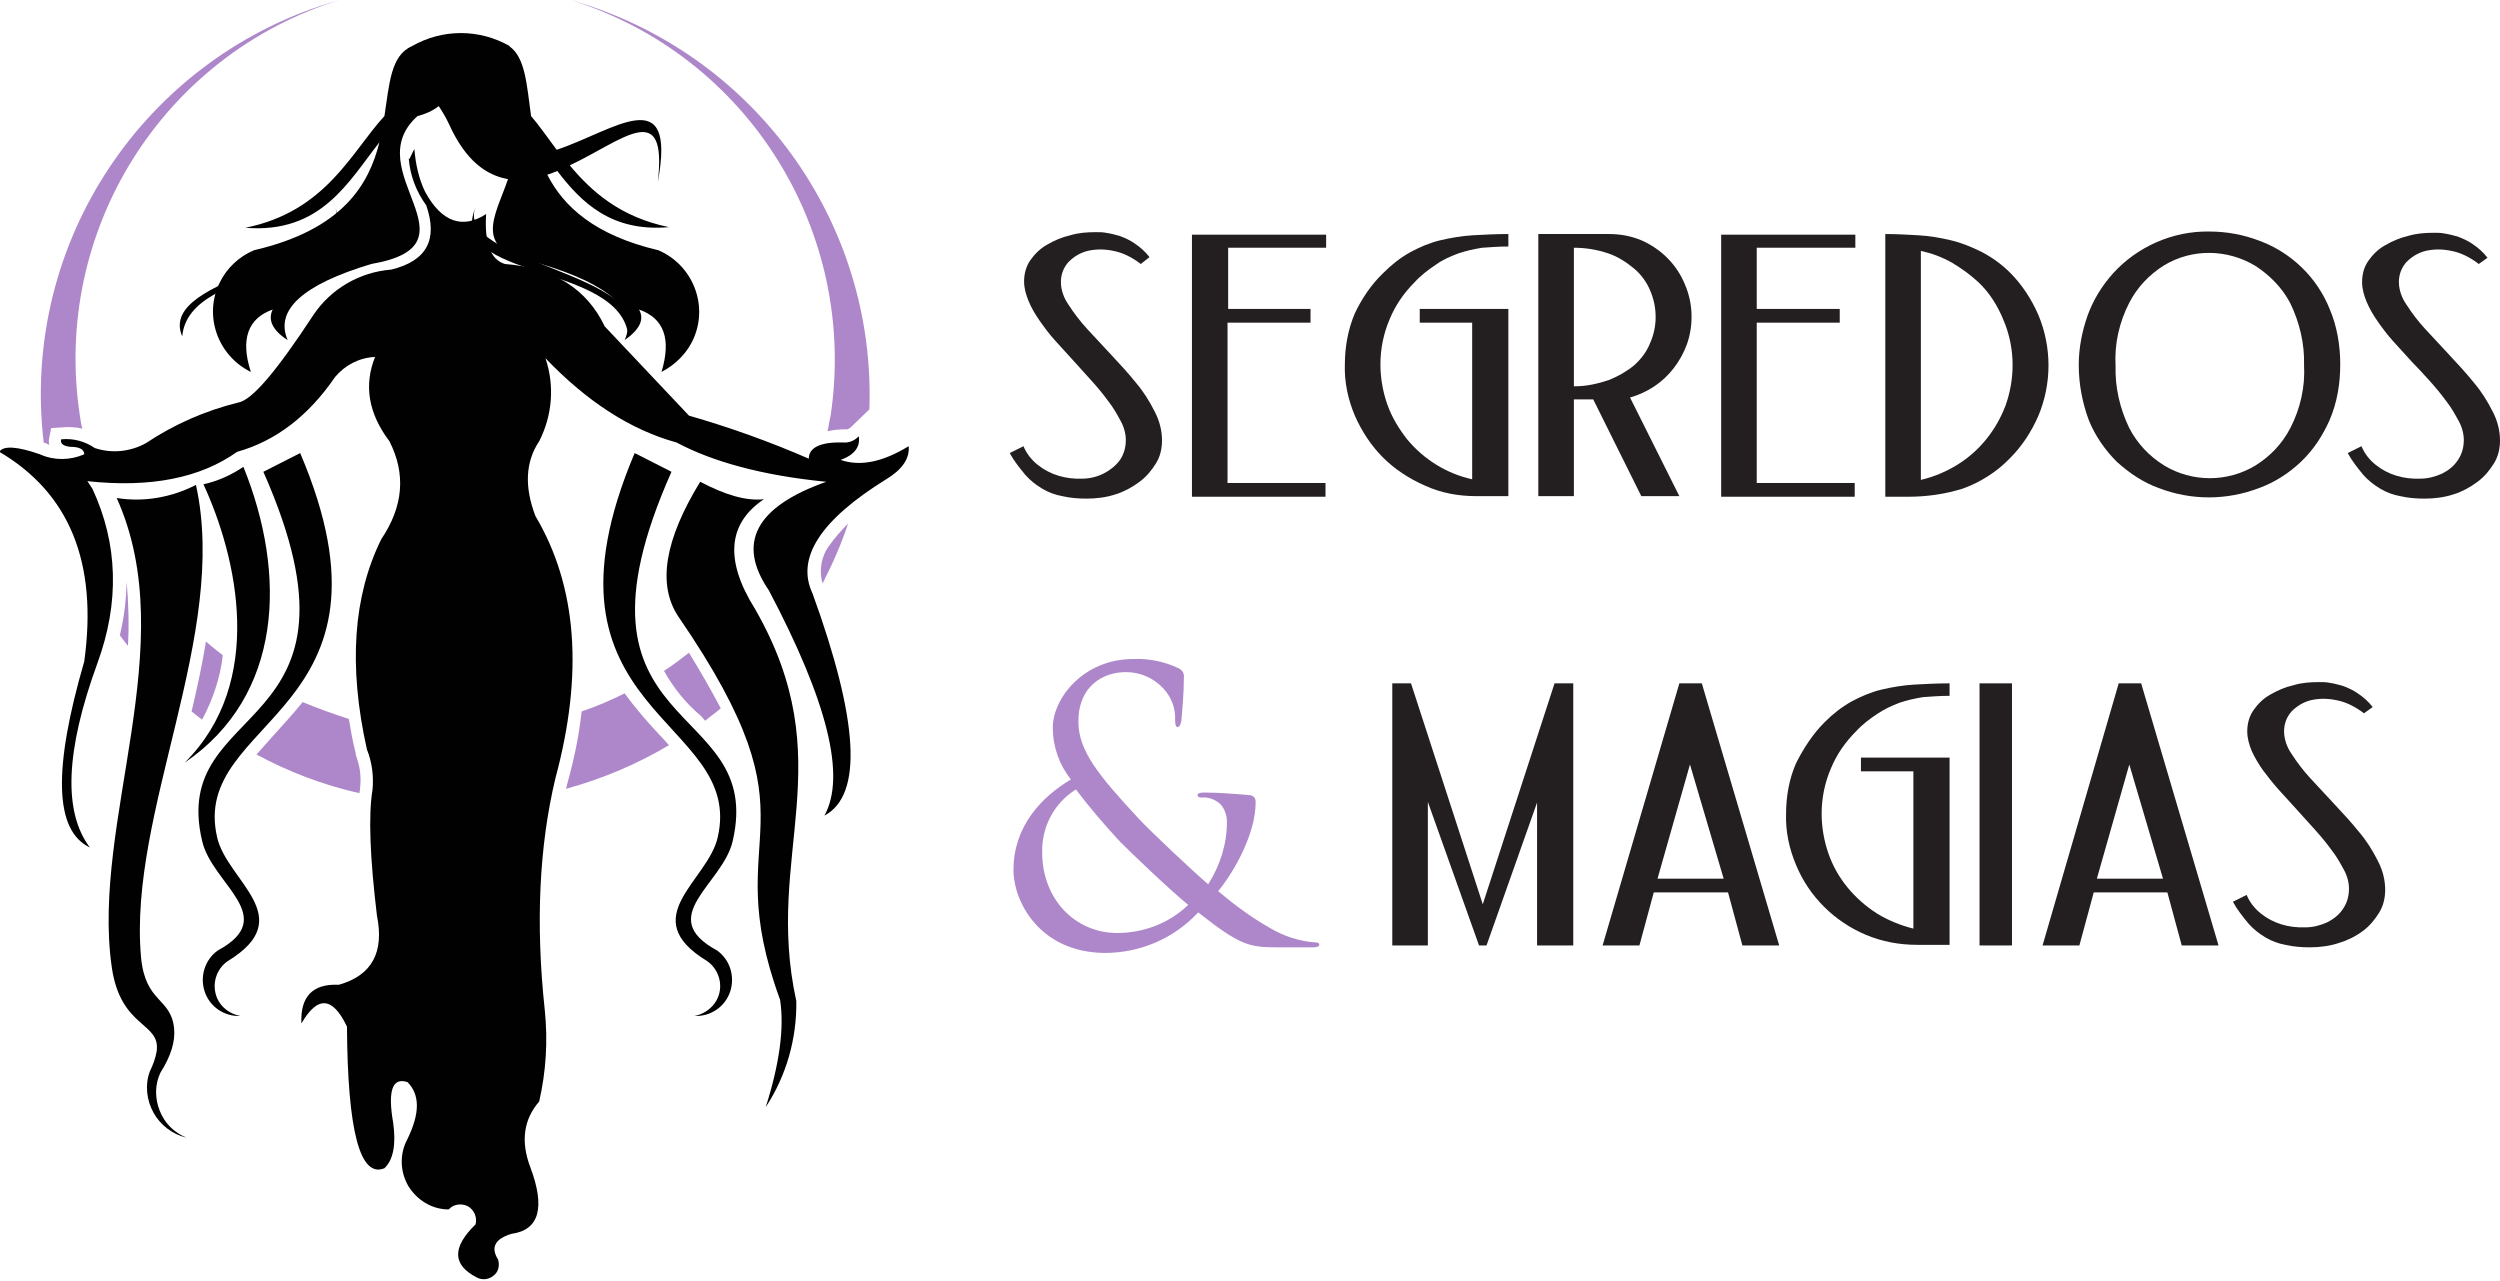<?xml version="1.0" encoding="utf-8"?>
<!-- Generator: Adobe Illustrator 26.0.0, SVG Export Plug-In . SVG Version: 6.00 Build 0)  -->
<svg version="1.1" id="Camada_1" xmlns="http://www.w3.org/2000/svg" xmlns:xlink="http://www.w3.org/1999/xlink" x="0px" y="0px"
	 viewBox="0 0 400.6 205.2" style="enable-background:new 0 0 400.6 205.2;" xml:space="preserve">
<style type="text/css">
	.st0{fill-rule:evenodd;clip-rule:evenodd;fill:#AE87CA;}
	.st1{fill-rule:evenodd;clip-rule:evenodd;fill:#010101;}
	.st2{fill:#231F20;}
	.st3{fill:#AE87CA;}
</style>
<path class="st0" d="M20.5,103.5c-0.5-0.6-0.9-1.2-1.3-1.7c0.7-2.8,1-5.6,1.1-8.5C20.6,96.7,20.7,100.2,20.5,103.5L20.5,103.5z
	 M106.4,107.5c1.4-0.9,2.7-1.9,4-2.9c1.8,2.9,3.5,5.9,5.1,8.9c-0.8,0.7-1.7,1.3-2.5,2l-0.7-0.8C109.9,112.7,107.9,110.2,106.4,107.5
	L106.4,107.5z M132.6,69.1c0.2-0.8,0.3-1.7,0.5-2.5C137.5,37.1,119.8,8.8,91.4,0c29.3,8.3,49.1,35.5,47.9,65.9v-0.3l-2.9,2.8
	c-0.2,0.2-0.4,0.3-0.6,0.4c-0.1,0-0.2,0-0.4,0h-0.2C134.4,68.8,133.5,68.9,132.6,69.1L132.6,69.1z M135.9,83.9
	c-1.1,3.3-2.5,6.5-4.1,9.6c-0.6-2.1-0.2-4.4,1.1-6.1C133.8,86.1,134.9,84.9,135.9,83.9L135.9,83.9z M93.2,114
	c2.4-0.8,4.7-1.8,6.9-2.9c1.8,2.5,3.9,4.9,6,7.1l1.1,1.2c-5.2,3.1-10.7,5.4-16.5,7l0.3-1.2C92,121.6,92.8,117.8,93.2,114L93.2,114z
	 M48.5,112.5c2.4,1,4.9,1.9,7.4,2.7c0.3,1.8,0.6,3.6,1.1,5.5v0.1v0.1c0.3,0.9,0.6,1.9,0.7,2.8c0.1,0.9,0.1,1.7,0,2.6
	c0,0.3-0.1,0.5-0.1,0.8c-5.8-1.3-11.3-3.4-16.5-6.2c0.8-0.9,1.6-1.8,2.4-2.7C45.1,116.4,46.9,114.5,48.5,112.5L48.5,112.5z
	 M33,102.8c0.9,0.8,1.8,1.5,2.7,2.2c-0.4,3.6-1.6,7.1-3.3,10.3c-0.6-0.4-1.2-0.9-1.7-1.3C31.6,110.2,32.4,106.5,33,102.8z M54.4,0
	C26,8.8,8.3,37.1,12.8,66.6c0.1,0.7,0.2,1.4,0.4,2.1c-1.1-0.3-2.3-0.3-3.5-0.2l-1.5,0.1l-0.3,1.5c-0.1,0.4-0.1,0.8,0,1.2L7.3,71H7.2
	L7,70.9C3.2,38.8,23.3,8.8,54.4,0z"/>
<path class="st1" d="M53.7,33.2c3.5,8.9-28.8,10.8-24.5,20.7C30.3,41.9,58.5,45.1,53.7,33.2z"/>
<path class="st1" d="M76.2,33.2C72.7,42,105,43.9,100.7,53.9C99.5,41.9,71.3,45.1,76.2,33.2z"/>
<path class="st1" d="M78.2,26.8c0.2,0,0.5-0.1,0.8-0.2c-0.4-0.6-0.9-1.2-1.3-1.7C77.8,25.5,78,26.1,78.2,26.8z"/>
<path class="st1" d="M42.2,75.6l5.9-3c17.9,42-17.8,42.3-13.3,61.6c1.6,7,13.2,12.8,1.7,19.8c-1.6,1.1-2.4,3.1-2,5
	c0.4,2,2,3.4,4,3.8c-2.6,0.1-4.9-1.5-5.7-3.9c-0.8-2.4,0-5.1,2.1-6.6c10-5.4-0.9-10.6-2.5-17.5C26.9,111.7,61.2,118.5,42.2,75.6
	L42.2,75.6z"/>
<path class="st1" d="M31.4,77.7c5.3,24-10.9,52.4-8.8,75.7c0.7,7.4,4.8,6.4,5.3,11.4c0.2,2.1-0.5,4.4-2.2,7.1
	c-0.9,1.9-0.9,4.1-0.1,6.1c0.8,2,2.3,3.5,4.3,4.3c-2.2-0.5-4.2-2-5.3-4c-1.1-2-1.4-4.4-0.6-6.6c0.5-1,0.9-2.1,1.1-3.2
	c0.7-4.8-5.8-3.6-7.2-13.6c-3.3-23.2,11.4-51.6,0.8-75.1C23.1,80.5,27.5,79.7,31.4,77.7z"/>
<path class="st1" d="M29.6,122.2C45.3,111.5,46,92.1,39,74.8c-1.9,1.3-4.1,2.3-6.4,2.8C38,89.3,42.6,109.3,29.6,122.2L29.6,122.2z"
	/>
<path class="st1" d="M89.2,24c9.1-3,19.3-11.3,16.2,5.2c1.6-13.6-5.6-6.7-14.1-2.7c3.5,4.2,8.1,8.3,15.9,9.9c-9.2,0.8-14-3.9-17.9-9
	c-0.5,0.2-1,0.4-1.6,0.6c2.6,5.1,7.6,9.7,17.8,12.1c5.4,2.3,8,8.6,5.7,14c-1,2.4-2.9,4.3-5.2,5.5c1.6-5.3,0.4-8.6-3.6-10
	c0.9,1.6,0.1,3.2-2.3,4.9c2.1-4.8-2.4-8.9-13.4-12.2c-11.5-2-7.3-7.6-5.3-13.6c-3.5-0.6-6.8-3-9.4-8.7c-0.5-1.1-1.1-2.1-1.7-3
	c-1,0.8-2.2,1.3-3.4,1.6c-9.8,8.8,10.6,20.6-7.4,23.7c-11,3.3-15.5,7.4-13.4,12.2c-2.5-1.6-3.2-3.3-2.4-4.9c-4,1.4-5.2,4.8-3.5,10
	c-5.3-2.6-7.6-9-5-14.3c1.1-2.3,3.1-4.2,5.5-5.2c14.2-3.3,18.4-10.5,20.1-17.3c-4.9,6.2-9.3,14.7-21.5,13.7
	c13-2.6,17.1-12.3,22.3-17.9c0.8-5.2,1-9.7,4.4-11.2l0,0c4.9-2.8,10.8-2.8,15.7,0h-0.1c2.6,1.8,2.8,6.2,3.5,11.2
	C86.4,20.1,87.7,22,89.2,24L89.2,24z"/>
<path class="st1" d="M107.6,75.6l-5.9-3c-17.8,42,17.8,42.3,13.3,61.6c-1.6,7-13.2,12.8-1.7,19.8c1.6,1.1,2.4,3.1,2,5
	c-0.4,1.9-2,3.4-4,3.8c2.6,0.1,4.9-1.5,5.7-3.9c0.8-2.4,0-5.1-2.1-6.6c-10-5.4,0.9-10.6,2.5-17.5C122.8,111.7,88.5,118.5,107.6,75.6
	L107.6,75.6z"/>
<path class="st1" d="M112.2,77.2c4,2.1,7.3,3.1,10.2,2.8c-5.8,3.9-6.3,9.8-1.4,17.6c14.1,24.6,1.4,39.2,6.6,62.8
	c0.1,6-1.6,12-4.9,17c2.2-6.9,3-12.7,2.3-17.2c-10.3-28.1,7.4-26.9-16.3-61.4C105.3,93.7,106.5,86.5,112.2,77.2L112.2,77.2z"/>
<path class="st1" d="M80.9,42.3c-2.3-0.7-3.3-3.4-3-8c-3.7,2.4-7.1,1.4-9.8-3.6c-1-2.1-1.5-4.4-1.7-6.8c0-0.1-0.8,1.6-0.8,1.6
	s0-0.1-0.1-0.1c0.2,2.7,1.2,5.3,2.8,7.5c1.9,5.5,0.1,8.9-5.6,10.3c-5.1,0.4-9.7,3.1-12.5,7.3c-5.9,9-9.8,13.6-12,14
	c-5.3,1.3-10.3,3.5-14.8,6.5c-2.5,1.4-5.5,1.7-8.2,0.8c-1.6-1.1-3.5-1.6-5.4-1.4c-0.2,0.7,0.4,1.1,1.5,1.2c1.4,0,2.2,0.4,2.2,1.2
	c-2.3,1-4.9,1-7.1,0c-3.7-1.3-5.9-1.4-6.5-0.4c11.2,6.6,15.8,17.7,13.6,33.6c-5,17.2-4.8,27.1,0.9,29.8c-4.3-5.7-3.9-15.5,1.2-29.5
	c3.6-9.8,3.3-19.2-0.8-28l-0.8-1.2c10.1,1.1,18.1-0.5,24-4.7c6.1-1.7,11.4-5.7,15.7-12c1.6-1.9,3.9-3.1,6.4-3.2
	c-1.8,4.5-1.1,9,2.3,13.5c2.7,5.3,2.2,10.5-1.3,15.7c-4.5,9.1-5.3,20.3-2.3,33.7c0.8,2,1.1,4.2,0.9,6.4c-0.7,4.2-0.4,11,0.7,20.2
	c1.2,5.9-0.8,9.6-6.1,11.1c-4.2-0.2-6.2,1.9-6,6.2c2.6-4.5,5-4.3,7.3,0.5c0.1,16.8,2.1,24.3,6,22.7c1.4-1.3,1.9-3.8,1.4-7.3
	c-0.9-5.2-0.1-7.3,2.3-6.5c2,2,2,5,0,9.1c-1.3,2.4-1.2,5.2,0.1,7.5c1.4,2.3,3.8,3.8,6.5,3.8c0.8-0.9,2.1-1,3.1-0.5
	c1,0.6,1.5,1.8,1.2,2.9c-3.8,3.7-3.7,6.5,0.2,8.5c0.9,0.5,2,0.3,2.7-0.3c0.8-0.6,1-1.7,0.7-2.6c-1.2-1.9-0.5-3.3,2.2-4.1
	c4.4-0.6,5.4-4.2,3-10.6c-1.6-4.2-1.1-7.7,1.4-10.6c1.1-4.8,1.4-9.7,0.9-14.6c-1.5-13.9-0.9-26.3,1.7-37.2c4.5-16.7,3.5-30.7-3.2-42
	c-1.8-4.7-1.6-8.7,0.6-12c2.1-4.1,2.5-8.9,1-13.3c6.7,7,13.7,11.5,21,13.5c5.8,3.1,13.8,5.3,24,6.3c-11.3,4-14.4,9.8-9.2,17.4
	c9.4,17.8,12.4,29.8,8.9,36.1c6.2-3.3,5.5-15.2-1.9-35.6c-2.7-5.7,1.3-11.8,11.8-18.3c2.5-1.5,3.8-3.3,3.6-5.3
	c-4.1,2.5-7.7,3.3-10.9,2.2c2.2-0.8,3.2-2.1,2.9-3.8c-0.6,0.7-1.6,1.1-2.5,1c-3.6-0.1-5.5,0.8-5.5,2.6c-6.2-2.7-12.6-5-19.2-6.9
	L96.9,52.3C94,46.2,88.6,42.9,80.9,42.3L80.9,42.3z"/>
<path class="st2" d="M182.8,42.3c-1.3-1-2.8-1.8-4.4-2.1c-1.4-0.3-2.8-0.3-4.1,0c-1.2,0.3-2.2,0.9-3.1,1.8c-0.8,0.9-1.2,2-1.2,3.2
	c0,1.3,0.5,2.6,1.2,3.6c0.9,1.4,1.9,2.7,3,3.9c1.2,1.3,2.5,2.7,3.9,4.2c1.4,1.5,2.7,2.9,3.9,4.4c1.2,1.4,2.2,3,3,4.6
	c0.8,1.5,1.2,3.1,1.2,4.7c0,1.3-0.3,2.6-1,3.7c-0.7,1.1-1.5,2.1-2.6,2.9c-1.2,0.9-2.5,1.6-3.8,2c-1.5,0.5-3.1,0.7-4.7,0.7
	c-1.3,0-2.6-0.1-3.9-0.4c-1.1-0.2-2.2-0.6-3.2-1.2c-1-0.6-1.9-1.3-2.7-2.2c-0.9-1.1-1.8-2.2-2.5-3.5l2.2-1.1c0.5,1.2,1.3,2.2,2.3,3
	c2,1.6,4.5,2.3,7.1,2.2c1.2,0,2.4-0.3,3.4-0.8c1-0.5,1.9-1.2,2.6-2.1c0.7-1,1-2.1,1-3.3c0-1-0.3-2.1-0.8-3c-0.6-1.1-1.2-2.2-2-3.2
	c-0.8-1.1-1.7-2.2-2.7-3.3c-1-1.1-1.9-2.1-2.8-3.1c-1-1.1-2-2.2-3-3.3c-1-1.1-1.8-2.2-2.5-3.2c-0.7-1-1.3-2-1.8-3.2
	c-0.4-1-0.7-2-0.7-3.1c0-1.2,0.3-2.4,1-3.4c0.7-1,1.6-1.9,2.7-2.5c1.2-0.7,2.4-1.2,3.7-1.5c1.3-0.4,2.7-0.5,4.1-0.5
	c0.6,0,1.1,0,1.6,0.1c0.7,0.1,1.5,0.3,2.2,0.5c0.8,0.3,1.7,0.7,2.4,1.2c0.9,0.6,1.7,1.3,2.4,2.2L182.8,42.3z"/>
<path class="st2" d="M212.5,39.7h-15.7v9.8H210v2.2h-13.3v25.7h15.7v2.2H191v-42h21.5V39.7z"/>
<path class="st2" d="M221.7,43.7c1.3-1.3,2.7-2.4,4.3-3.3c1.5-0.8,3.1-1.5,4.8-1.9c1.7-0.4,3.5-0.7,5.2-0.8c1.8-0.1,3.7-0.2,5.7-0.2
	v2c-1.4,0-2.8,0.1-4.2,0.2c-1.3,0.2-2.6,0.5-3.8,0.9c-1.3,0.5-2.5,1-3.6,1.8c-1.2,0.8-2.4,1.7-3.4,2.8c-1.7,1.7-3.1,3.7-4,5.9
	c-1,2.3-1.5,4.8-1.5,7.3c0,2.2,0.4,4.4,1.1,6.4c0.7,2,1.8,3.8,3.1,5.5c2.7,3.3,6.4,5.6,10.5,6.5V51.7h-8.4v-2.2h14.2v30h-5.2
	c-2.8,0-5.6-0.5-8.2-1.7c-2.5-1.1-4.8-2.6-6.7-4.5c-1.9-1.9-3.4-4.2-4.5-6.7c-1.1-2.6-1.7-5.4-1.6-8.2c0-2.8,0.5-5.6,1.6-8.2
	C218.2,47.9,219.7,45.6,221.7,43.7z"/>
<path class="st2" d="M246.5,79.5v-42h11.3c1.8,0,3.5,0.3,5.2,1c3.2,1.4,5.7,3.9,7,7.1c1.3,3,1.4,6.5,0.3,9.6c-1,2.7-2.8,5.1-5.2,6.7
	c-1.2,0.8-2.5,1.4-3.9,1.8l7.9,15.8H263L255.3,64h-3.1v15.5H246.5z M252.3,61.9c1.9,0,3.7-0.4,5.5-1c1.5-0.6,2.9-1.4,4.1-2.4
	c1.1-1,2-2.2,2.5-3.5c0.6-1.3,0.9-2.8,0.9-4.2c0-1.5-0.3-2.9-0.9-4.3c-0.6-1.4-1.5-2.6-2.6-3.5c-1.2-1-2.6-1.9-4.1-2.4
	c-1.8-0.6-3.6-0.9-5.5-0.9V61.9z"/>
<path class="st2" d="M297.3,39.7h-15.8v9.8h13.3v2.2h-13.3v25.7h15.7v2.2h-21.4v-42h21.5V39.7z"/>
<path class="st2" d="M302.1,79.5v-42c1.8,0,3.5,0.1,5.3,0.2c1.8,0.1,3.5,0.4,5.2,0.8c1.7,0.4,3.4,1.1,5,1.9c1.7,0.9,3.2,2,4.5,3.3
	c1.9,1.9,3.4,4.2,4.5,6.7c2.2,5.2,2.2,11.1,0,16.3c-1.1,2.5-2.6,4.8-4.5,6.7c-2.1,2.2-4.8,3.9-7.6,4.9c-2.9,0.9-5.8,1.3-8.8,1.3
	H302.1z M317,45.2c-1.3-1.2-2.7-2.2-4.2-3.1c-1.6-0.9-3.2-1.5-5-1.9v36.7c2.1-0.5,4-1.3,5.8-2.4c3.6-2.2,6.3-5.6,7.8-9.6
	c0.7-2,1.1-4.2,1.1-6.4c0-2.5-0.5-5-1.5-7.3C320.1,49,318.8,46.9,317,45.2z"/>
<path class="st2" d="M333.1,58.5c0-2.7,0.5-5.3,1.4-7.9c0.9-2.5,2.3-4.8,4.1-6.8c3.9-4.3,9.6-6.8,15.4-6.7c2.8,0,5.5,0.5,8.1,1.5
	c5.1,1.9,9.2,5.9,11.2,10.9c1.2,2.8,1.7,5.9,1.7,8.9c0,3.1-0.5,6.1-1.7,8.9c-1.1,2.5-2.6,4.8-4.6,6.7c-1.9,1.8-4.2,3.3-6.7,4.2
	c-5.2,2-10.9,2-16.1,0c-2.5-0.9-4.7-2.4-6.7-4.2c-1.9-1.9-3.5-4.2-4.5-6.7C333.7,64.6,333.1,61.6,333.1,58.5z M369.2,58.5
	c0.1-3.4-0.7-6.8-2.2-9.9c-1.3-2.5-3.3-4.5-5.6-6c-4.5-2.7-10.1-2.8-14.6-0.1c-2.4,1.5-4.3,3.5-5.6,6c-1.6,3.1-2.4,6.6-2.2,10.1
	c-0.1,3.5,0.7,6.9,2.2,10c1.3,2.5,3.2,4.5,5.6,6c4.5,2.7,10.1,2.7,14.6,0c2.4-1.5,4.3-3.5,5.6-6C368.6,65.5,369.4,62,369.2,58.5z"/>
<path class="st2" d="M397.2,42.3c-1.3-1-2.8-1.8-4.4-2.1c-1.4-0.3-2.8-0.3-4.1,0c-1.2,0.3-2.2,0.9-3.1,1.8c-0.8,0.9-1.2,2-1.2,3.2
	c0,1.3,0.5,2.6,1.2,3.6c0.9,1.4,1.9,2.7,3,3.9c1.2,1.3,2.5,2.7,3.9,4.2c1.4,1.5,2.7,2.9,3.9,4.4c1.2,1.4,2.2,3,3,4.6
	c0.8,1.5,1.2,3.1,1.2,4.7c0,1.3-0.3,2.6-1,3.7c-0.7,1.1-1.5,2.1-2.6,2.9c-1.2,0.9-2.5,1.6-3.8,2c-1.5,0.5-3.1,0.7-4.7,0.7
	c-1.3,0-2.6-0.1-3.9-0.4c-1.1-0.2-2.2-0.6-3.2-1.2c-1-0.6-1.9-1.3-2.7-2.2c-0.9-1.1-1.8-2.2-2.5-3.5l2.2-1.1c0.5,1.2,1.3,2.2,2.3,3
	c2,1.6,4.5,2.3,7.1,2.2c1.2,0,2.4-0.3,3.5-0.8c1-0.5,1.9-1.2,2.5-2.1c0.7-1,1-2.1,1-3.3c0-1-0.3-2.1-0.8-3c-0.6-1.1-1.2-2.2-2-3.2
	c-0.8-1.1-1.7-2.2-2.7-3.3s-1.9-2.1-2.8-3c-1-1.1-2-2.2-3-3.3s-1.8-2.2-2.5-3.2c-0.7-1-1.3-2-1.8-3.2c-0.4-1-0.7-2-0.7-3.1
	c0-1.2,0.3-2.4,1-3.4c0.7-1,1.6-1.9,2.7-2.5c1.2-0.7,2.4-1.2,3.7-1.5c1.3-0.4,2.7-0.5,4.1-0.5c0.6,0,1.1,0,1.6,0.1
	c0.7,0.1,1.5,0.3,2.2,0.5c0.8,0.3,1.7,0.7,2.4,1.2c0.9,0.6,1.7,1.3,2.4,2.2L397.2,42.3z"/>
<path class="st2" d="M223.1,151.5v-42h3l11.5,35.4l11.5-35.4h3v42h-5.8v-22.9l-8.1,22.9h-1.2l-8.2-23v23H223.1z"/>
<path class="st2" d="M269.1,109.5h3.6l12.4,42h-5.9l-2.3-8.5H265l-2.3,8.5h-5.9L269.1,109.5z M270.8,122.5l-5.2,18.3h10.6
	L270.8,122.5z"/>
<path class="st2" d="M292.4,115.7c1.3-1.3,2.7-2.4,4.3-3.3c1.5-0.8,3.1-1.5,4.8-1.9c1.7-0.4,3.5-0.7,5.2-0.8
	c1.8-0.1,3.7-0.2,5.7-0.2v2c-1.4,0-2.8,0.1-4.2,0.2c-1.3,0.2-2.6,0.5-3.8,0.9c-1.3,0.5-2.4,1-3.6,1.8c-1.2,0.8-2.4,1.7-3.4,2.8
	c-1.7,1.7-3.1,3.7-4,5.9c-1,2.3-1.5,4.8-1.5,7.3c0,2.2,0.4,4.4,1.1,6.4c1.4,4,4.2,7.3,7.8,9.6c1.8,1.1,3.8,1.9,5.8,2.4v-25.2h-8.4
	v-2.2h14.2v30h-5.2c-2.8,0-5.6-0.5-8.2-1.6c-5-2.1-9.1-6.1-11.2-11.2c-1.1-2.6-1.7-5.4-1.6-8.2c0-2.8,0.5-5.6,1.6-8.1
	C289,119.9,290.5,117.6,292.4,115.7z"/>
<path class="st2" d="M322.4,151.5h-5.2v-42h5.2V151.5z"/>
<path class="st2" d="M339.5,109.5h3.6l12.4,42h-5.9l-2.3-8.5h-11.8l-2.3,8.5h-5.9L339.5,109.5z M341.2,122.5l-5.2,18.3h10.6
	L341.2,122.5z"/>
<path class="st2" d="M378.8,114.3c-1.3-1-2.8-1.8-4.4-2.1c-1.4-0.3-2.8-0.3-4.1,0c-1.2,0.3-2.2,0.9-3.1,1.8c-0.8,0.9-1.2,2-1.2,3.2
	c0,1.3,0.5,2.6,1.2,3.6c0.9,1.4,1.9,2.7,3,3.9c1.2,1.3,2.5,2.7,3.9,4.2c1.4,1.5,2.7,2.9,3.9,4.4c1.2,1.4,2.2,3,3,4.6
	c0.8,1.5,1.2,3.1,1.2,4.7c0,1.3-0.3,2.6-1,3.7c-0.7,1.1-1.5,2.1-2.6,2.9c-1.2,0.9-2.5,1.5-3.8,1.9c-1.5,0.5-3.1,0.7-4.7,0.7
	c-1.3,0-2.6-0.1-3.9-0.4c-1.1-0.2-2.2-0.6-3.2-1.2c-1-0.6-1.9-1.3-2.7-2.2c-0.9-1.1-1.8-2.2-2.5-3.5l2.2-1.1c0.5,1.2,1.3,2.2,2.3,3
	c2,1.6,4.5,2.3,7.1,2.2c1.2,0,2.4-0.3,3.5-0.8c1-0.5,1.9-1.2,2.5-2.1c0.7-1,1-2.1,1-3.3c0-1-0.3-2.1-0.8-3c-0.6-1.1-1.2-2.2-2-3.2
	c-0.8-1.1-1.7-2.2-2.7-3.3s-1.9-2.1-2.8-3.1c-1-1.1-2-2.2-3-3.3c-1-1.1-1.8-2.2-2.5-3.1c-0.7-1-1.3-2-1.8-3.1c-0.4-1-0.7-2-0.7-3.1
	c0-1.2,0.3-2.4,1-3.4c0.7-1,1.6-1.9,2.7-2.5c1.2-0.7,2.4-1.2,3.7-1.5c1.3-0.4,2.7-0.5,4.1-0.5c0.6,0,1.1,0,1.6,0.1
	c0.7,0.1,1.5,0.3,2.2,0.5c0.8,0.3,1.7,0.7,2.4,1.2c0.9,0.6,1.7,1.3,2.4,2.2L378.8,114.3z"/>
<path class="st3" d="M162.4,139.4c0-7,4.5-11.7,9.2-14.5c-1.9-2.4-2.9-5.3-2.9-8.3c0-4.7,4.9-11,12.9-11c2.5-0.1,5,0.4,7.3,1.5
	c0.6,0.3,0.9,0.9,0.8,1.5c0,2.3-0.2,4.6-0.4,6.9c-0.2,0.9-0.4,1-0.6,1s-0.4-0.2-0.4-1.1c0.1-1.9-0.6-3.7-1.9-5.1
	c-1.6-1.7-3.7-2.6-6-2.6c-3.6,0-7.6,2.2-7.6,7.9c0,4.7,3.2,8.6,9.5,15.4c2,2.2,9.4,9.1,11.3,10.7c1.9-3,3-6.4,3-10
	c0-1.1-0.4-2.2-1.1-2.9c-0.8-0.7-1.9-1.1-2.9-1c-0.4,0-0.7-0.1-0.7-0.4s0.5-0.4,1-0.4c2.4,0,4.8,0.2,7.2,0.4c0.6,0,1.1,0.4,1.1,1
	c0,0.1,0,0.1,0,0.2c0,4.9-3.3,10.9-6,14.2c2.6,2.2,5.3,4.2,8.3,5.9c2.2,1.3,4.6,2.1,7.1,2.3c0.5,0,0.8,0.1,0.8,0.4s-0.5,0.4-1,0.4
	h-5.9c-4.4,0-5.9-0.4-12.5-5.6c-3.9,4.2-9.3,6.5-15,6.5C166.6,152.6,162.4,144.5,162.4,139.4z M190.4,145
	c-3.4-2.8-9.3-8.5-10.9-10.1c-2.5-2.7-4.9-5.5-7.1-8.4c-3.5,2.2-5.5,6-5.4,10.1c0,7.5,5.3,12.9,12,12.9
	C183.3,149.5,187.4,147.9,190.4,145L190.4,145z"/>
</svg>
